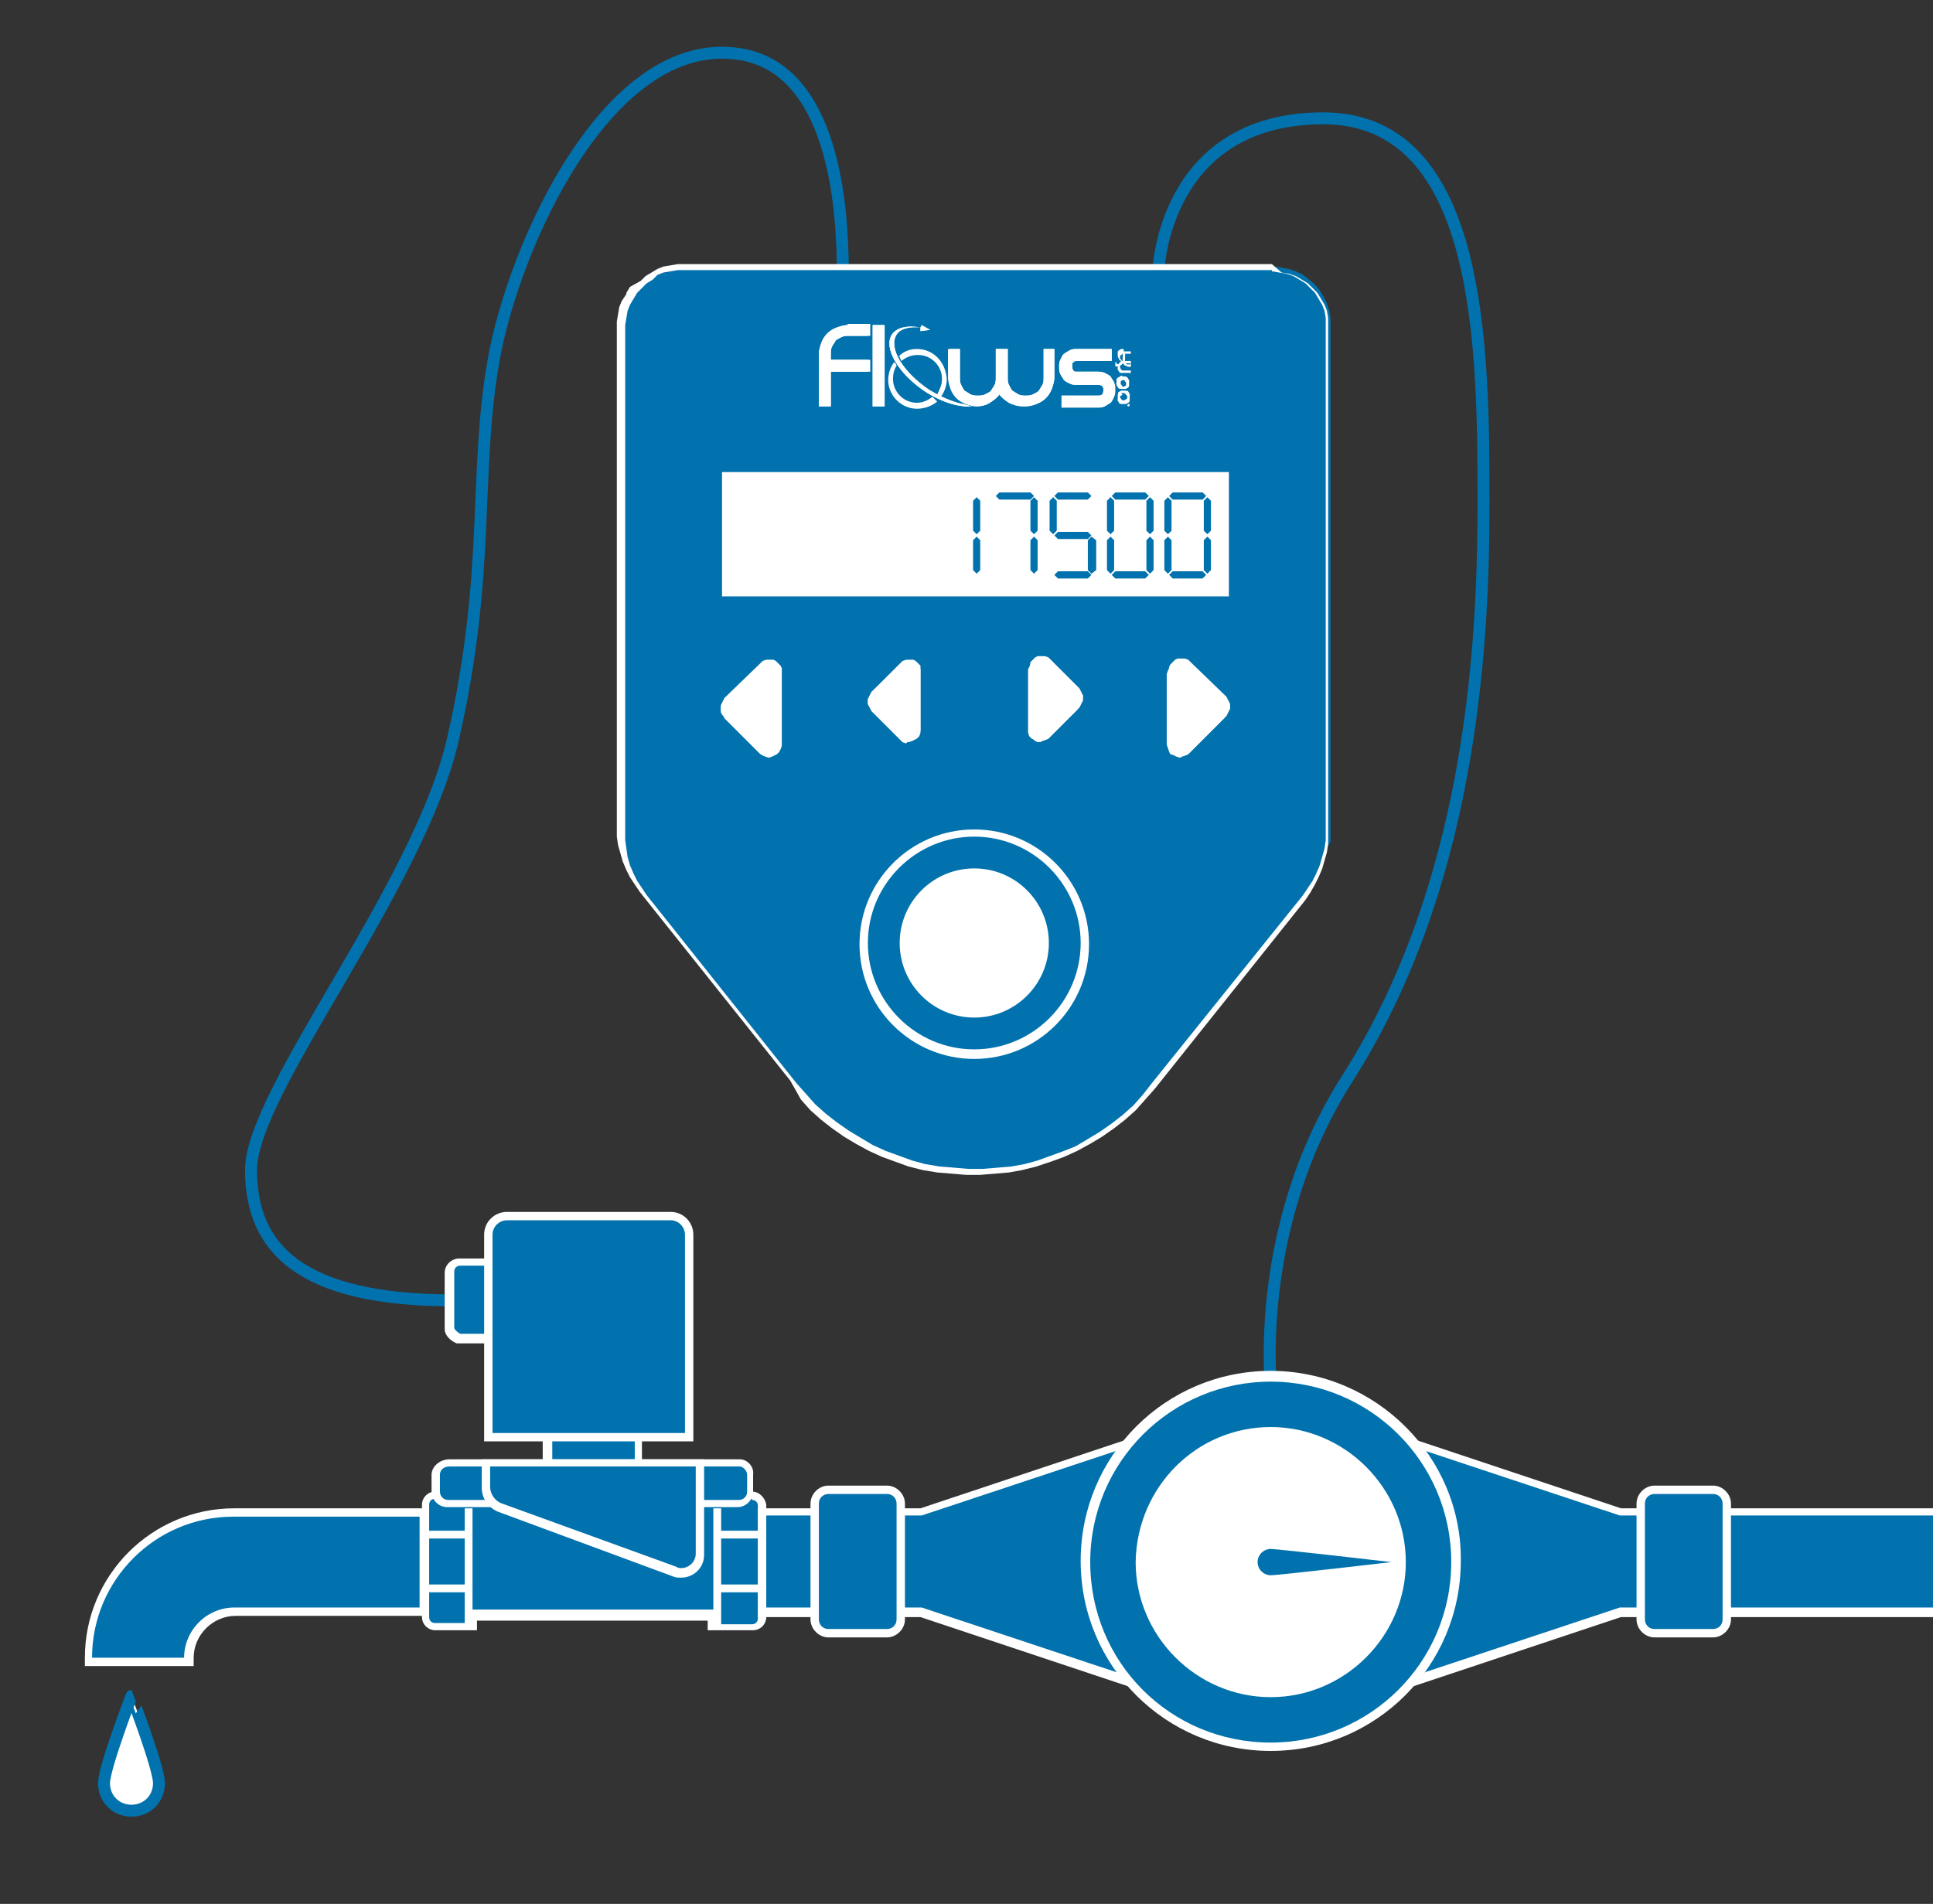 <?xml version="1.0" encoding="utf-8"?>
<!-- Generator: Adobe Illustrator 24.0.0, SVG Export Plug-In . SVG Version: 6.00 Build 0)  -->
<svg version="1.1" id="Layer_1" xmlns="http://www.w3.org/2000/svg" xmlns:xlink="http://www.w3.org/1999/xlink" x="0px" y="0px"
	 viewBox="0 0 161.7 159.3" style="enable-background:new 0 0 161.7 159.3;" xml:space="preserve">
<rect x="0" y="0" width="161.7" height="159.3" fill="#333333" stroke="none"/>
<style type="text/css">
	.st0{fill:none;}
	.st1{fill:#0172AD;}
	.st2{fill:#FFFFFF;}
	.st3{fill:none;stroke:#0172AD;stroke-miterlimit:10;}
	.st4{fill:none;stroke:#0172AD;stroke-linecap:round;stroke-miterlimit:10;}
	.st5{fill:#FFFFFF;stroke:#0172AD;stroke-miterlimit:10;}
	.st6{clip-path:url(#SVGID_2_);fill:#FFFFFF;}
	.st7{clip-path:url(#SVGID_4_);fill:#FFFFFF;}
	.st8{clip-path:url(#SVGID_6_);fill:#FFFFFF;}
	.st9{clip-path:url(#SVGID_8_);fill:#FFFFFF;}
	.st10{clip-path:url(#SVGID_10_);fill:#FFFFFF;}
	.st11{clip-path:url(#SVGID_12_);fill:#FFFFFF;}
	.st12{clip-path:url(#SVGID_14_);fill:#FFFFFF;}
	.st13{fill:#FFFFFF;stroke:#0172AD;stroke-width:0.121;stroke-miterlimit:10;}
	.st14{fill:#0172AD;stroke:#FFFFFF;stroke-width:0.653;stroke-miterlimit:10;}
	.st15{clip-path:url(#SVGID_16_);fill:#FFFFFF;}
</style>
<rect class="st0" width="161.7" height="159.3"/>
<g>
	<path class="st1" d="M7.4,138.9v-0.3c0-6.7,5.4-12.1,12.1-12.1h15.9v8.3H19.6c-2.1,0-3.8,1.7-3.8,3.8v0.3H7.4z"/>
	<path class="st2" d="M35.1,126.8v7.7H19.6c-2.3,0-4.2,1.9-4.2,4.2H7.7c0-6.5,5.3-11.8,11.8-11.8H35.1 M35.8,126.2h-0.7H19.6
		c-6.9,0-12.5,5.6-12.5,12.5v0.7h0.7h7.7h0.7v-0.7c0-1.9,1.6-3.5,3.5-3.5h15.6h0.7v-0.7v-7.7V126.2L35.8,126.2z"/>
</g>
<path class="st3" d="M70.5,22.7c0-5.2-0.7-17.1-8.8-18.2C50.9,3,43,20.5,41.3,30.1s-0.2,17.7-3.4,31.7C35.1,74.2,21,91.3,21,97.9
	s4.2,10.9,16.9,10.9"/>
<path class="st4" d="M96.9,22.7c0,0,0.4-12.8,13.8-12.8s13.4,19.6,13.4,32.4s-1.3,32-11.3,47.8c-8.3,12.9-6.4,26.9-6.4,26.9"/>
<path class="st5" d="M13.3,149.2c0,1.3-1,2.3-2.3,2.3s-2.3-1-2.3-2.3s2.3-7.3,2.3-7.3S13.3,147.9,13.3,149.2z"/>
<rect x="60.3" y="39.6" class="st2" width="42.4" height="10.3"/>
<g>
	<path class="st1" d="M81,98.1l-1.2-0.1l-1.2-0.1l-1.2-0.2l-1.2-0.3L75.1,97L74,96.6l-1.1-0.5l-1.1-0.6l-1-0.6l-1-0.7L69,93.5
		l-0.9-0.8l-0.8-0.9l-0.8-0.9L53.9,75.1l-0.4-0.6l-0.4-0.7l-0.3-0.7l-0.3-0.7l-0.2-0.7l-0.2-0.7L52,70.3l0-0.8V27.2l0.1-0.6l0.1-0.6
		l0.2-0.6l0.3-0.6l0.4-0.5l0.4-0.5l0.5-0.4l0.5-0.4l0.6-0.3l0.6-0.2l0.6-0.1l0.6-0.1l49.7,0l0.6,0.1l0.6,0.1l0.6,0.2l0.6,0.3
		l0.5,0.4l0.5,0.4l0.4,0.5l0.3,0.5l0.3,0.6l0.2,0.6l0.1,0.6l0,0.7v42.4l0,0.7L111,71l-0.2,0.7l-0.2,0.7l-0.3,0.7l-0.3,0.7l-0.4,0.7
		l-0.4,0.6L96.6,90.9l-0.8,0.9L95,92.7l-0.9,0.8l-0.9,0.7l-1,0.7l-1,0.6l-1.1,0.6l-1.1,0.5L88,97l-1.1,0.4l-1.2,0.3l-1.2,0.2
		l-1.2,0.1l-1.2,0.1H81z M98.3,62.8l0.2,0.1l0.2,0.1l0.1,0l0.2,0l0.2-0.1l0.1-0.1l2.9-2.9l0.1-0.1l0.1-0.1l0-0.1l0-0.2l0-0.1l0-0.1
		l-0.1-0.1l-0.1-0.2l-2.9-2.9l-0.1-0.1l-0.2-0.1l-0.1,0l-0.2,0l-0.2,0.1l-0.1,0.1L98.1,56l0,0.1l0,0.3l0,5.9l0,0.2L98.3,62.8z
		 M60.7,59.2l0,0.2l0,0.1l0,0.1l0.1,0.1l0.1,0.1l3,3l0.2,0.1l0.2,0.1l0.1,0l0.2,0l0.2-0.1l0.1-0.1l0.1-0.1l0.1-0.2l0-0.2l0-5.9
		l0-0.2L65,56l-0.1-0.1l-0.2-0.1l-0.1,0l-0.2,0l-0.2,0L64,55.7l-0.2,0.2l-3,2.9L60.7,59L60.7,59.2z M86.6,61.5l0.2,0.1l0.2,0.1
		l0.1,0l0.2,0l0.2-0.1l0.1-0.1l2.3-2.3l0.1-0.1l0.1-0.1l0-0.1l0-0.2l0-0.1l0-0.1l-0.1-0.1L90,58.1l-2.4-2.4l-0.1-0.1l-0.2-0.1
		l-0.1,0l-0.2,0l-0.2,0.1l-0.1,0.1l-0.1,0.1l-0.1,0.2l0,0.2l0,4.7l0,0.2l0.1,0.1L86.6,61.5z M75.5,55.8l-2.4,2.4l-0.1,0.1L73,58.4
		l0,0.1l0,0.2l0,0.1l0,0.1l0.1,0.1l0.1,0.1l2.4,2.4l0.2,0.1l0.2,0.1l0.1,0l0.2,0l0.2-0.1l0.1-0.1l0.1-0.1l0.1-0.2l0-0.2l0-4.7l0-0.2
		l-0.1-0.1l-0.2-0.2l-0.2-0.1l-0.1,0l-0.2,0l-0.2,0l-0.1,0.1L75.5,55.8z M102.4,49.6v-9.7H60.7v9.7H102.4z"/>
	<path class="st2" d="M106.4,22.7l0.6,0.1l0.6,0.1l0.6,0.2l0.5,0.3l0.5,0.3l0.4,0.4l0.4,0.4l0.3,0.5l0.3,0.5l0.2,0.5l0.1,0.6l0,0.6
		v42.4l0,0.7l-0.1,0.7l-0.2,0.7l-0.2,0.7l-0.3,0.7l-0.3,0.6l-0.4,0.6l-0.4,0.6L96.3,90.7l-0.7,0.9l-0.8,0.9l-0.9,0.8L93,94l-1,0.7
		l-1,0.6l-1,0.6L89,96.3l-1.1,0.4l-1.1,0.4l-1.1,0.3l-1.1,0.2l-1.2,0.1l-1.2,0.1H81l-1.2-0.1l-1.2-0.1l-1.2-0.2l-1.1-0.3l-1.1-0.4
		l-1.1-0.4l-1.1-0.5l-1-0.6l-1-0.6l-1-0.7l-0.9-0.7l-0.9-0.8l-0.8-0.9l-0.8-0.9L54.1,74.9l-0.4-0.6l-0.4-0.6L53,73.1l-0.3-0.7
		l-0.2-0.7L52.4,71l-0.1-0.7l0-0.7V27.2l0.1-0.6l0.1-0.6l0.2-0.5l0.3-0.5l0.3-0.5l0.4-0.4l0.4-0.4l0.5-0.3L55,23l0.5-0.2l0.6-0.1
		l0.6-0.1H106.4 M60.4,49.9h42.4v-1.7v-8.7H60.4v8.7V49.9 M87.1,62l0.3-0.1l0.3-0.1l0.2-0.2l2.4-2.4l0.1-0.2l0.1-0.2l0.1-0.2l0-0.2
		l0-0.2l-0.1-0.2l-0.1-0.2l-0.1-0.2l-2.4-2.4l-0.2-0.2l-0.3-0.1l-0.3,0l-0.3,0l-0.2,0.1l-0.2,0.2l-0.2,0.2L86.1,56l0,0.3V61l0,0.3
		l0.1,0.3l0.2,0.2l0.2,0.2l0.2,0.1L87.1,62 M76,62l0.3-0.1l0.2-0.1l0.2-0.2l0.2-0.2l0.1-0.3l0-0.3v-4.8l0-0.3L77,55.7l-0.2-0.2
		l-0.2-0.2l-0.2-0.1l-0.3,0l-0.3,0l-0.3,0.1l-0.2,0.2l-2.4,2.4l-0.1,0.2l-0.1,0.2l-0.1,0.2l0,0.2l0,0.2l0.1,0.2l0.1,0.2l0.1,0.2
		l2.4,2.4l0.2,0.2l0.3,0.1L76,62 M98.8,63.3l0.3-0.1l0.3-0.1l0.2-0.2l3-3l0.1-0.2l0.1-0.2l0.1-0.2l0-0.2l0-0.2l-0.1-0.2l-0.1-0.2
		l-0.1-0.2l-3-2.9l-0.2-0.2l-0.3-0.1l-0.3,0l-0.3,0l-0.2,0.1l-0.2,0.2l-0.2,0.2l-0.1,0.2l0,0.3v5.9l0,0.3l0.1,0.3l0.2,0.2l0.2,0.2
		l0.2,0.1L98.8,63.3 M64.4,63.3l0.3-0.1l0.2-0.1l0.2-0.2l0.2-0.2l0.1-0.3l0-0.3v-5.9l0-0.3l-0.1-0.2l-0.2-0.2l-0.2-0.2l-0.2-0.1
		l-0.3,0l-0.3,0l-0.3,0.1l-0.2,0.2l-3,2.9l-0.1,0.2l-0.1,0.2l-0.1,0.2l0,0.2l0,0.2l0.1,0.2l0.1,0.2l0.1,0.2l3,3l0.2,0.2l0.3,0.1
		L64.4,63.3 M106.4,22.1L106.4,22.1H56.7h0l0,0l-0.6,0.1l0,0l0,0l-0.6,0.1l0,0l0,0l-0.5,0.2l0,0l0,0l-0.5,0.3l0,0l0,0l-0.5,0.3l0,0
		l0,0l-0.4,0.4l0,0l0,0L52.7,24l0,0l0,0l-0.3,0.5l0,0l0,0.1L52,25.2l0,0l0,0l-0.2,0.5l0,0l0,0l-0.1,0.6l0,0l0,0l-0.1,0.6l0,0v0v42.4
		l0,0.7l0,0l0,0l0.1,0.7l0,0l0,0l0.2,0.7l0.2,0.7l0,0l0,0l0.3,0.7l0,0l0,0l0.3,0.6l0.4,0.6l0,0l0,0l0.4,0.6l12.6,15.8L67,92l0.8,0.9
		l0.9,0.8l0,0l0,0l0.9,0.7l1,0.7l1,0.6l1.1,0.6l1.1,0.5l1.1,0.4l1.1,0.4l1.2,0.3l1.2,0.2l0,0l0,0l1.2,0.1l1.2,0.1l1.2,0l1.2-0.1
		l1.2-0.1l0,0l0,0l1.1-0.2l1.2-0.3l1.2-0.4l1.1-0.4l0,0l0,0l1.1-0.5l1.1-0.6l1-0.6l1-0.7l0.9-0.7l0.9-0.8l0,0l0,0l0.8-0.9l0.8-0.9
		l12.6-15.8l0.4-0.6l0.4-0.7l0,0l0,0l0.3-0.6l0.3-0.7l0,0l0,0l0.2-0.7l0.2-0.7l0,0l0,0l0.1-0.7l0-0.8l0-42.4l0-0.6l0-0.1l0-0.1
		l-0.1-0.6l0,0l0,0l-0.2-0.5l0,0l0,0l-0.3-0.5l0,0l0,0l-0.3-0.5l0,0l0,0l-0.4-0.4l0,0l0,0l-0.4-0.4l0,0l0,0l-0.5-0.3l0,0l0,0
		l-0.5-0.3l0,0l0,0l-0.6-0.2l0,0l0,0l-0.6-0.1l0,0l0,0L106.4,22.1L106.4,22.1L106.4,22.1z M61,40.2h41.1v8v1H61v-1V40.2L61,40.2z
		 M87,55.9l0.1,0l0.1,0l0.1,0l0.1,0.1l2.3,2.3l0.1,0.1l0,0.1l0,0.1l0,0.1l0,0.1l0,0.1l0,0.1l-0.1,0.1l-2.3,2.3l-0.1,0.1l-0.1,0
		l-0.1,0l-0.1,0l-0.1,0l-0.1-0.1l-0.1-0.1l0-0.1l0-0.1v-4.7l0-0.1l0-0.1l0.1-0.1L87,55.9L87,55.9L87,55.9z M75.9,55.9l0.1,0l0.1,0
		l0,0l0.1,0.1l0.1,0.1l0,0.1l0,0.1V61l0,0.1l0,0.1l-0.1,0.1l-0.1,0.1l-0.1,0l-0.1,0l-0.1,0l-0.1,0l-0.1-0.1l-2.3-2.3l-0.1-0.1l0-0.1
		l0-0.1l0-0.1l0-0.1l0-0.1l0-0.1l0.1-0.1l2.4-2.4L75.9,55.9L75.9,55.9L75.9,55.9z M98.7,56l0.1,0l0.1,0l0.1,0l0.1,0.1L102,59
		l0.1,0.1l0,0l0,0.1l0,0.1l0,0.1l0,0.1l0,0.1l-0.1,0.1l-2.9,2.9L99,62.6l-0.1,0l-0.1,0l-0.1,0l-0.1,0l-0.1-0.1l-0.1-0.1l0-0.1l0-0.1
		v-5.9l0-0.1l0,0l0.1-0.1L98.7,56L98.7,56L98.7,56z M64.3,56l0.1,0l0.1,0l0,0l0.1,0.1l0.1,0.1l0,0l0,0.1v5.9l0,0.1l0,0.1l-0.1,0.1
		l-0.1,0.1l-0.1,0l-0.1,0l-0.1,0l-0.1,0l-0.1-0.1l-2.9-2.9l-0.1-0.1l0-0.1l0-0.1l0-0.1l0-0.1l0-0.1l0-0.1l0.1-0.1l2.9-2.9L64.3,56
		L64.3,56L64.3,56z"/>
</g>
<g>
	<defs>
		<path id="SVGID_1_" d="M94.1,32.9L94.1,32.9c0.1,0.1,0.1,0.2,0.2,0.2c0,0,0,0.1,0,0.1c0,0.1,0,0.2-0.1,0.3c0,0-0.1,0.1-0.1,0.1
			c0,0-0.1,0-0.1,0s-0.1,0-0.1,0c0,0-0.1,0-0.1-0.1c0,0-0.1-0.1-0.1-0.1c0,0,0-0.1,0-0.1c0,0,0-0.1,0-0.1c0,0,0-0.1,0.1-0.1l0.1-0.1
			l-0.2-0.2l-0.1,0.1c-0.1,0.1-0.1,0.1-0.1,0.2c0,0.1,0,0.1,0,0.2c0,0.1,0,0.2,0,0.2c0,0.1,0.1,0.1,0.1,0.2c0.1,0.1,0.1,0.1,0.2,0.1
			c0.1,0,0.1,0,0.2,0c0.1,0,0.2,0,0.2,0c0.1,0,0.1-0.1,0.2-0.1c0.1-0.1,0.1-0.1,0.1-0.2c0-0.1,0-0.1,0-0.2c0-0.1,0-0.2,0-0.2
			c0-0.1-0.1-0.1-0.1-0.2l-0.1-0.1L94.1,32.9z"/>
	</defs>
	<use xlink:href="#SVGID_1_"  style="overflow:visible;fill:#FFFFFF;"/>
	<clipPath id="SVGID_2_">
		<use xlink:href="#SVGID_1_"  style="overflow:visible;"/>
	</clipPath>
	
		<rect x="93.4" y="32.7" transform="matrix(2.815782e-02 -1 1 2.815782e-02 58.056 126.248)" class="st6" width="1.1" height="1.2"/>
</g>
<g>
	<defs>
		<path id="SVGID_3_" d="M93.8,32.4c0,0-0.1,0-0.1-0.1c0,0-0.1-0.1-0.1-0.1c0,0,0-0.1,0-0.1c0,0,0-0.1,0-0.1c0,0,0-0.1,0.1-0.1
			c0,0,0.1-0.1,0.1-0.1c0,0,0.1,0,0.1,0s0.1,0,0.1,0c0,0,0.1,0,0.1,0.1c0,0,0.1,0.1,0.1,0.1c0,0,0,0.1,0,0.1c0,0,0,0.1,0,0.1
			c0,0,0,0.1-0.1,0.1c0,0-0.1,0.1-0.1,0.1c0,0-0.1,0-0.1,0S93.9,32.4,93.8,32.4 M93.7,31.5c-0.1,0-0.1,0.1-0.2,0.1
			c-0.1,0.1-0.1,0.1-0.1,0.2c0,0.1,0,0.2,0,0.2c0,0.1,0,0.2,0,0.2c0,0.1,0.1,0.1,0.1,0.2c0.1,0.1,0.1,0.1,0.2,0.1c0.1,0,0.2,0,0.2,0
			c0.1,0,0.2,0,0.2,0c0.1,0,0.1-0.1,0.2-0.1c0.1-0.1,0.1-0.1,0.1-0.2c0-0.1,0-0.2,0-0.2c0-0.1,0-0.2,0-0.2c0-0.1-0.1-0.1-0.1-0.2
			c-0.1-0.1-0.1-0.1-0.2-0.1c-0.1,0-0.2,0-0.2,0C93.9,31.4,93.8,31.4,93.7,31.5"/>
	</defs>
	<use xlink:href="#SVGID_3_"  style="overflow:visible;fill:#FFFFFF;"/>
	<clipPath id="SVGID_4_">
		<use xlink:href="#SVGID_3_"  style="overflow:visible;"/>
	</clipPath>
	
		<rect x="93.3" y="31.4" transform="matrix(2.815803e-02 -1 1 2.815803e-02 59.308 125.041)" class="st7" width="1.2" height="1.2"/>
</g>
<g>
	<defs>
		<path id="SVGID_5_" d="M94,29.2c-0.1,0-0.2,0-0.2,0c-0.1,0-0.1,0.1-0.2,0.1c-0.1,0.1-0.1,0.1-0.1,0.2c0,0.1,0,0.2,0,0.2
			c0,0.1,0,0.2,0.1,0.3c0,0.1,0.1,0.2,0.2,0.2c-0.1,0.1-0.1,0.1-0.2,0.2c0,0.1-0.1,0.2-0.1,0.3c0,0.1,0,0.2,0,0.2
			c0,0.1,0.1,0.1,0.1,0.2c0.1,0.1,0.1,0.1,0.2,0.1c0.1,0,0.2,0,0.2,0h0.6v-0.2H94c0,0-0.1,0-0.1,0c0,0-0.1,0-0.1-0.1
			c0,0-0.1-0.1-0.1-0.1c0,0,0-0.1,0-0.1c0,0,0-0.1,0-0.1c0,0,0-0.1,0.1-0.1c0,0,0.1-0.1,0.1-0.1c0,0,0.1,0,0.1,0h0.6v-0.2H94
			c0,0-0.1,0-0.1,0c0,0-0.1,0-0.1-0.1c0,0-0.1-0.1-0.1-0.1c0,0,0-0.1,0-0.1c0,0,0-0.1,0-0.1c0,0,0-0.1,0.1-0.1c0,0,0.1-0.1,0.1-0.1
			c0,0,0.1,0,0.1,0h0.6v-0.2H94z"/>
	</defs>
	<use xlink:href="#SVGID_5_"  style="overflow:visible;fill:#FFFFFF;"/>
	<clipPath id="SVGID_6_">
		<use xlink:href="#SVGID_5_"  style="overflow:visible;"/>
	</clipPath>
	
		<rect x="92.9" y="29.6" transform="matrix(2.815772e-02 -1 1 2.815772e-02 61.062 123.326)" class="st8" width="2.2" height="1.3"/>
</g>
<g>
	<path class="st2" d="M94.4,33.8c0.1,0,0.1,0.1,0.1,0.1S94.5,34,94.4,34c-0.1,0-0.1-0.1-0.1-0.1S94.4,33.8,94.4,33.8"/>
</g>
<g>
	<defs>
		<path id="SVGID_7_" d="M70.9,27.2c-0.3,0-0.6,0.1-0.9,0.2c-0.3,0.1-0.6,0.3-0.8,0.5c-0.2,0.2-0.4,0.5-0.5,0.8
			c-0.1,0.3-0.2,0.6-0.2,0.9V34h1v-2.9h3.3v-1h-3.3v-0.5c0-0.2,0-0.4,0.1-0.6c0.1-0.2,0.2-0.3,0.3-0.5c0.1-0.1,0.3-0.2,0.5-0.3
			c0.2-0.1,0.4-0.1,0.6-0.1h1.8v-1H70.9z"/>
	</defs>
	<use xlink:href="#SVGID_7_"  style="overflow:visible;fill:#FFFFFF;"/>
	<clipPath id="SVGID_8_">
		<use xlink:href="#SVGID_7_"  style="overflow:visible;"/>
	</clipPath>
	<rect x="68.4" y="27.2" class="st9" width="4.2" height="6.8"/>
</g>
<g>
	<defs>
		<rect id="SVGID_9_" x="73" y="27.2" width="1" height="6.8"/>
	</defs>
	<use xlink:href="#SVGID_9_"  style="overflow:visible;fill:#FFFFFF;"/>
	<clipPath id="SVGID_10_">
		<use xlink:href="#SVGID_9_"  style="overflow:visible;"/>
	</clipPath>
	<rect x="73" y="27.2" class="st10" width="1" height="6.8"/>
</g>
<g>
	<defs>
		<path id="SVGID_11_" d="M87.3,29.2v2.4c0,0.2,0,0.4-0.1,0.6c-0.1,0.2-0.2,0.3-0.3,0.5c-0.1,0.1-0.3,0.2-0.5,0.3
			c-0.2,0.1-0.4,0.1-0.6,0.1c-0.2,0-0.4,0-0.6-0.1c-0.2-0.1-0.3-0.2-0.5-0.3c-0.1-0.1-0.2-0.3-0.3-0.5c-0.1-0.2-0.1-0.4-0.1-0.6
			v-2.4h-1v2.4c0,0.2,0,0.4-0.1,0.6c-0.1,0.2-0.2,0.3-0.3,0.5c-0.1,0.1-0.3,0.2-0.5,0.3c-0.2,0.1-0.4,0.1-0.6,0.1
			c-0.2,0-0.4,0-0.6-0.1c-0.2-0.1-0.3-0.2-0.5-0.3c-0.1-0.1-0.2-0.3-0.3-0.5c-0.1-0.2-0.1-0.4-0.1-0.6v-2.4h-1v2.4
			c0,0.3,0.1,0.6,0.2,0.9c0.1,0.3,0.3,0.6,0.5,0.8c0.2,0.2,0.5,0.4,0.8,0.5c0.3,0.1,0.6,0.2,0.9,0.2c0.4,0,0.8-0.1,1.1-0.3
			c0.3-0.2,0.6-0.4,0.8-0.7c0.2,0.3,0.5,0.5,0.8,0.7C85,34,85.4,34,85.8,34c0.3,0,0.7-0.1,0.9-0.2c0.3-0.1,0.6-0.3,0.8-0.5
			c0.2-0.2,0.4-0.5,0.5-0.8c0.1-0.3,0.2-0.6,0.2-0.9v-2.4H87.3z"/>
	</defs>
	<use xlink:href="#SVGID_11_"  style="overflow:visible;fill:#FFFFFF;"/>
	<clipPath id="SVGID_12_">
		<use xlink:href="#SVGID_11_"  style="overflow:visible;"/>
	</clipPath>
	<rect x="79.5" y="29.2" class="st11" width="8.8" height="4.9"/>
</g>
<g>
	<defs>
		<path id="SVGID_13_" d="M90.1,29.2c-0.2,0-0.4,0-0.6,0.1c-0.2,0.1-0.3,0.2-0.5,0.3c-0.1,0.1-0.2,0.3-0.3,0.5
			c-0.1,0.2-0.1,0.4-0.1,0.6c0,0.2,0,0.4,0.1,0.6c0.1,0.2,0.2,0.3,0.3,0.5c0.1,0.1,0.3,0.2,0.5,0.3c0.2,0.1,0.4,0.1,0.6,0.1h1.7
			c0.1,0,0.3,0,0.4,0.1c0.1,0.1,0.1,0.2,0.1,0.3c0,0.1,0,0.3-0.1,0.4c-0.1,0.1-0.2,0.1-0.4,0.1h-3v1h3c0.2,0,0.4,0,0.6-0.1
			c0.2-0.1,0.3-0.2,0.5-0.3c0.1-0.1,0.2-0.3,0.3-0.5c0.1-0.2,0.1-0.4,0.1-0.6c0-0.2,0-0.4-0.1-0.6c-0.1-0.2-0.2-0.3-0.3-0.5
			c-0.1-0.1-0.3-0.2-0.5-0.3c-0.2-0.1-0.4-0.1-0.6-0.1h-1.7c-0.1,0-0.3,0-0.3-0.1c-0.1-0.1-0.1-0.2-0.1-0.4c0-0.1,0-0.3,0.1-0.3
			c0.1-0.1,0.2-0.1,0.3-0.1H93v-1H90.1z"/>
	</defs>
	<use xlink:href="#SVGID_13_"  style="overflow:visible;fill:#FFFFFF;"/>
	<clipPath id="SVGID_14_">
		<use xlink:href="#SVGID_13_"  style="overflow:visible;"/>
	</clipPath>
	<rect x="88.6" y="29.2" class="st12" width="4.6" height="4.9"/>
</g>
<path class="st2" d="M76.7,29.2c-0.6,0-1.1,0.2-1.5,0.6c0.1,0.1,0.1,0.2,0.2,0.4c0.4-0.3,0.8-0.5,1.4-0.5c1.1,0,2,0.9,2,2
	c0,0.5-0.2,0.9-0.4,1.3c0.1,0.1,0.2,0.1,0.3,0.2c0.3-0.4,0.5-0.9,0.5-1.5C79.1,30.3,78.1,29.2,76.7,29.2z"/>
<g>
	<path class="st1" d="M81.5,88.2c-5.1,0-9.3-4.2-9.3-9.3c0-5.1,4.2-9.3,9.3-9.3c5.1,0,9.3,4.2,9.3,9.3
		C90.8,84.1,86.6,88.2,81.5,88.2z"/>
	<path class="st2" d="M81.5,70c4.9,0,8.9,4,8.9,8.9c0,4.9-4,8.9-8.9,8.9c-4.9,0-8.9-4-8.9-8.9C72.6,74,76.6,70,81.5,70 M81.5,69.4
		c-5.3,0-9.6,4.3-9.6,9.6s4.3,9.6,9.6,9.6c5.3,0,9.6-4.3,9.6-9.6S86.8,69.4,81.5,69.4L81.5,69.4z"/>
</g>
<circle class="st13" cx="81.5" cy="78.9" r="6.3"/>
<polygon class="st2" points="63.6,63.1 60.6,60.1 60.5,59.9 60.4,59.8 60.3,59.6 60.3,59.4 60.3,59.2 60.4,58.9 60.5,58.8 
	60.6,58.6 63.6,55.7 63.8,55.5 64,55.4 64.3,55.4 64.6,55.4 64.8,55.5 65,55.7 65.2,55.9 65.3,56.1 65.3,56.4 65.3,62.3 65.3,62.6 
	65.2,62.9 65,63.1 64.8,63.2 64.6,63.3 64.3,63.4 64,63.3 63.8,63.2 "/>
<polygon class="st2" points="72.9,57.9 75.3,55.6 75.5,55.4 75.7,55.3 76,55.3 76.3,55.3 76.5,55.4 76.7,55.6 76.9,55.8 77,56 
	77,56.3 77,61 77,61.3 76.9,61.6 76.7,61.8 76.5,61.9 76.3,62 76,62.1 75.7,62 75.5,61.9 75.3,61.8 72.9,59.4 72.8,59.2 72.7,59.1 
	72.6,58.9 72.6,58.7 72.6,58.5 72.7,58.3 72.8,58.1 "/>
<polygon class="st2" points="99.4,63.1 102.4,60.1 102.5,59.9 102.6,59.8 102.7,59.6 102.7,59.4 102.7,59.2 102.6,58.9 102.5,58.8 
	102.4,58.6 99.4,55.7 99.2,55.5 98.9,55.4 98.7,55.4 98.4,55.4 98.2,55.5 97.9,55.7 97.8,55.9 97.7,56.1 97.6,56.4 97.6,62.3 
	97.7,62.6 97.8,62.9 97.9,63.1 98.2,63.2 98.4,63.3 98.7,63.4 98.9,63.3 99.2,63.2 "/>
<polygon class="st2" points="90.1,57.9 87.7,55.6 87.5,55.4 87.2,55.3 87,55.3 86.7,55.3 86.5,55.4 86.3,55.6 86.1,55.8 86,56 
	86,56.3 86,61 86,61.3 86.1,61.6 86.3,61.8 86.5,61.9 86.7,62 87,62.1 87.2,62 87.5,61.9 87.7,61.8 90.1,59.4 90.2,59.2 90.3,59.1 
	90.4,58.9 90.4,58.7 90.4,58.5 90.3,58.3 90.2,58.1 "/>
<g>
	<g>
		<polygon class="st1" points="81.7,41.6 81.4,41.9 81.4,44.4 81.7,44.7 82,44.4 82,41.9 		"/>
		<polygon class="st1" points="81.7,44.9 81.4,45.2 81.4,47.7 81.7,48 82,47.7 82,45.2 		"/>
	</g>
	<g>
		<polygon class="st1" points="86.5,41.6 86.2,41.9 86.2,44.4 86.5,44.7 86.8,44.4 86.8,41.9 		"/>
		<polygon class="st1" points="86.5,41.5 86.2,41.2 83.6,41.2 83.3,41.5 83.6,41.8 86.2,41.8 		"/>
		<polygon class="st1" points="86.5,44.9 86.2,45.2 86.2,47.7 86.5,48 86.8,47.7 86.8,45.2 		"/>
	</g>
	<g>
		<polygon class="st1" points="88.1,41.6 87.8,41.9 87.8,44.4 88.1,44.7 88.4,44.4 88.4,41.9 		"/>
		<polygon class="st1" points="91.3,41.5 91,41.2 88.5,41.2 88.2,41.5 88.5,41.8 91,41.8 		"/>
		<polygon class="st1" points="91.3,44.8 91,44.5 88.5,44.5 88.2,44.8 88.5,45.1 91,45.1 		"/>
		<polygon class="st1" points="91.3,44.9 91,45.2 91,47.7 91.3,48 91.7,47.7 91.7,45.2 		"/>
		<polygon class="st1" points="91.3,48.1 91,47.8 88.5,47.8 88.2,48.1 88.5,48.4 91,48.4 		"/>
	</g>
	<g>
		<polygon class="st1" points="92.9,41.6 92.6,41.9 92.6,44.4 92.9,44.7 93.2,44.4 93.2,41.9 		"/>
		<polygon class="st1" points="96.2,41.6 95.9,41.9 95.9,44.4 96.2,44.7 96.5,44.4 96.5,41.9 		"/>
		<polygon class="st1" points="96.1,41.5 95.8,41.2 93.3,41.2 93,41.5 93.3,41.8 95.8,41.8 		"/>
		<polygon class="st1" points="92.9,44.9 92.6,45.2 92.6,47.7 92.9,48 93.2,47.7 93.2,45.2 		"/>
		<polygon class="st1" points="96.2,44.9 95.9,45.2 95.9,47.7 96.2,48 96.5,47.7 96.5,45.2 		"/>
		<polygon class="st1" points="96.1,48.1 95.8,47.8 93.3,47.8 93,48.1 93.3,48.4 95.8,48.4 		"/>
	</g>
	<g>
		<polygon class="st1" points="97.7,41.6 97.4,41.9 97.4,44.4 97.7,44.7 98,44.4 98,41.9 		"/>
		<polygon class="st1" points="101,41.6 100.7,41.9 100.7,44.4 101,44.7 101.3,44.4 101.3,41.9 		"/>
		<polygon class="st1" points="100.9,41.5 100.6,41.2 98.1,41.2 97.8,41.5 98.1,41.8 100.6,41.8 		"/>
		<polygon class="st1" points="97.7,44.9 97.4,45.2 97.4,47.7 97.7,48 98,47.7 98,45.2 		"/>
		<polygon class="st1" points="101,44.9 100.7,45.2 100.7,47.7 101,48 101.3,47.7 101.3,45.2 		"/>
		<polygon class="st1" points="100.9,48.1 100.6,47.8 98.1,47.8 97.8,48.1 98.1,48.4 100.6,48.4 		"/>
	</g>
</g>
<g>
	<g>
		<g>
			<path class="st1" d="M59.5,136.1v-0.8h-20v0.8h-3.2c-0.5,0-0.8-0.4-0.8-0.8v-9.4c0-0.5,0.4-0.8,0.8-0.8h26.5
				c0.5,0,0.8,0.4,0.8,0.8v9.4c0,0.5-0.4,0.8-0.8,0.8H59.5z"/>
			<path class="st2" d="M62.9,125.5c0.3,0,0.5,0.2,0.5,0.5v9.4c0,0.3-0.2,0.5-0.5,0.5h-3.1V135H39.2v0.8h-2.8
				c-0.3,0-0.5-0.2-0.5-0.5v-9.4c0-0.3,0.2-0.5,0.5-0.5H62.9 M62.9,124.8H36.4c-0.6,0-1.1,0.5-1.1,1.1v9.4c0,0.6,0.5,1.1,1.1,1.1
				h2.8h0.7v-0.7v-0.1h19.3v0.1v0.7h0.7h3.1c0.6,0,1.1-0.5,1.1-1.1v-9.4C64,125.3,63.5,124.8,62.9,124.8L62.9,124.8z"/>
		</g>
		<g>
			<path class="st1" d="M38.4,111.9L38.4,111.9c-0.5-0.3-0.8-0.6-0.8-0.8v-4.7c0-0.5,0.4-0.8,0.8-0.8h3.2v6.3H38.4z"/>
			<path class="st2" d="M41.4,105.9v5.7h-2.9c-0.5-0.3-0.5-0.5-0.5-0.5c0-0.8,0-1.6,0-2.4c0-0.8,0-1.5,0-2.3c0-0.3,0.2-0.5,0.5-0.5
				H41.4 M42,105.3h-0.7h-2.9c-0.6,0-1.2,0.5-1.2,1.2v2.3v2.4c0,0.6,0.6,1,0.8,1.1l0.2,0.1h0.2h2.9H42v-0.7v-5.7V105.3L42,105.3z"/>
		</g>
		<g>
			<rect x="45.8" y="119.6" class="st1" width="7.6" height="4.8"/>
			<path class="st2" d="M53.1,119.9v4.1h-6.9v-4.1H53.1 M53.7,119.2h-0.7h-6.9h-0.7v0.7v4.1v0.7h0.7h6.9h0.7V124v-4.1V119.2
				L53.7,119.2z"/>
		</g>
		<line class="st14" x1="59.8" y1="135" x2="39.2" y2="135"/>
		<g>
			<path class="st1" d="M37.5,125.8c-0.6,0-1-0.4-1-1v-1.4c0-0.6,0.5-1,1.1-1h24.3c0.5,0,0.9,0.5,0.9,1v1.4c0,0.6-0.4,1-1,1H37.5z"
				/>
			<path class="st2" d="M61.9,122.7c0.2,0,0.6,0.3,0.6,0.7v1.4c0,0.4-0.3,0.7-0.7,0.7H37.5c-0.4,0-0.7-0.3-0.7-0.7v-1.4
				c0-0.4,0.3-0.7,0.8-0.7H61.9 M61.9,122.1H37.6c-0.8,0-1.5,0.6-1.5,1.3v1.4c0,0.7,0.6,1.3,1.3,1.3h24.3c0.7,0,1.3-0.6,1.3-1.3
				v-1.4C63.1,122.7,62.5,122.1,61.9,122.1L61.9,122.1z"/>
		</g>
		<g>
			<path class="st1" d="M57,131.6c-0.2,0-0.4,0-0.5-0.1l-14.6-5.4c-0.7-0.3-1.2-0.9-1.2-1.7v-2h17.9v7.6
				C58.5,130.9,57.8,131.6,57,131.6z"/>
			<path class="st2" d="M58.2,122.7v7.3c0,0.7-0.6,1.2-1.2,1.2c-0.1,0-0.3,0-0.4-0.1L42,125.8c-0.6-0.2-1-0.8-1-1.4v-1.7H58.2
				 M58.9,122.1h-0.7H41h-0.7v0.7v1.7c0,0.9,0.6,1.7,1.4,2l14.6,5.4c0.2,0.1,0.4,0.1,0.7,0.1c1,0,1.9-0.8,1.9-1.9v-7.3V122.1
				L58.9,122.1z"/>
		</g>
		<g>
			<path class="st1" d="M40.8,120.2v-16.9c0-0.9,0.7-1.6,1.6-1.6h13.7c0.9,0,1.6,0.7,1.6,1.6v16.9H40.8z"/>
			<path class="st2" d="M56.1,102.1c0.7,0,1.2,0.6,1.2,1.2v16.6H41.2v-16.6c0-0.7,0.6-1.2,1.2-1.2H56.1 M56.1,101.4H42.4
				c-1,0-1.9,0.8-1.9,1.9v16.6v0.7h0.7h16.2H58v-0.7v-16.6C58,102.3,57.2,101.4,56.1,101.4L56.1,101.4z"/>
		</g>
		<line class="st14" x1="60" y1="126.2" x2="60" y2="136.3"/>
		<line class="st14" x1="39.2" y1="126.2" x2="39.2" y2="136.3"/>
		<g>
			<line class="st14" x1="39.2" y1="128.4" x2="35.9" y2="128.4"/>
			<line class="st14" x1="39.2" y1="132.9" x2="35.9" y2="132.9"/>
		</g>
		<g>
			<line class="st14" x1="63.4" y1="128.4" x2="60" y2="128.4"/>
			<line class="st14" x1="63.4" y1="132.9" x2="60" y2="132.9"/>
		</g>
	</g>
	<g>
		<g>
			<polygon class="st1" points="77.1,134.8 63.8,134.8 63.8,126.5 77.1,126.5 106.3,116.7 135.6,126.5 162,126.5 162,134.8 
				135.6,134.8 106.3,144.6 			"/>
			<path class="st2" d="M106.3,117.1l29.2,9.7h26.2v7.7h-26.2l-29.2,9.7l-29.2-9.7h-13v-7.7h13L106.3,117.1 M106.3,116.4l-0.2,0.1
				L77,126.2H64.1h-0.7v0.7v7.7v0.7h0.7H77l29.1,9.7l0.2,0.1l0.2-0.1l29.1-9.7h26.1h0.7v-0.7v-7.7v-0.7h-0.7h-26.1l-29.1-9.7
				L106.3,116.4L106.3,116.4z"/>
		</g>
		<g>
			<g>
				<circle class="st2" cx="106.3" cy="130.6" r="15.5"/>
				<path class="st2" d="M106.3,115.6c8.3,0,15.1,6.7,15.1,15.1s-6.7,15.1-15.1,15.1c-8.3,0-15.1-6.7-15.1-15.1
					S98,115.6,106.3,115.6 M106.3,114.7c-8.8,0-15.9,7.1-15.9,15.9c0,8.8,7.1,15.9,15.9,15.9c8.8,0,15.9-7.1,15.9-15.9
					C122.3,121.9,115.1,114.7,106.3,114.7L106.3,114.7z"/>
			</g>
			<g>
				<circle class="st2" cx="106.3" cy="130.6" r="13.2"/>
				<path class="st1" d="M106.3,119.4c6.2,0,11.3,5.1,11.3,11.3c0,6.2-5.1,11.3-11.3,11.3c-6.2,0-11.3-5.1-11.3-11.3
					C95.1,124.4,100.1,119.4,106.3,119.4 M106.3,115.6c-8.3,0-15.1,6.7-15.1,15.1s6.7,15.1,15.1,15.1c8.3,0,15.1-6.7,15.1-15.1
					S114.6,115.6,106.3,115.6L106.3,115.6z"/>
			</g>
			<g>
				<path class="st1" d="M106.3,131.8c-0.6,0-1.1-0.5-1.1-1.1s0.5-1.1,1.1-1.1s10.1,1.1,10.1,1.1S107,131.8,106.3,131.8z"/>
			</g>
		</g>
		<g>
			<g>
				<path class="st1" d="M138.4,136.6c-0.6,0-1.1-0.5-1.1-1.1v-9.7c0-0.6,0.5-1.1,1.1-1.1h4.9c0.6,0,1.1,0.5,1.1,1.1v9.7
					c0,0.6-0.5,1.1-1.1,1.1H138.4z"/>
				<path class="st2" d="M143.3,125c0.5,0,0.8,0.4,0.8,0.8v9.7c0,0.5-0.4,0.8-0.8,0.8h-4.9c-0.5,0-0.8-0.4-0.8-0.8v-9.7
					c0-0.5,0.4-0.8,0.8-0.8H143.3 M143.3,124.3h-4.9c-0.8,0-1.5,0.7-1.5,1.5v9.7c0,0.8,0.7,1.5,1.5,1.5h4.9c0.8,0,1.5-0.7,1.5-1.5
					v-9.7C144.8,125,144.1,124.3,143.3,124.3L143.3,124.3z"/>
			</g>
			<g>
				<path class="st1" d="M69.4,136.6c-0.6,0-1.1-0.5-1.1-1.1v-9.7c0-0.6,0.5-1.1,1.1-1.1h4.9c0.6,0,1.1,0.5,1.1,1.1v9.7
					c0,0.6-0.5,1.1-1.1,1.1H69.4z"/>
				<path class="st2" d="M74.2,125c0.5,0,0.8,0.4,0.8,0.8v9.7c0,0.5-0.4,0.8-0.8,0.8h-4.9c-0.5,0-0.8-0.4-0.8-0.8v-9.7
					c0-0.5,0.4-0.8,0.8-0.8H74.2 M74.2,124.3h-4.9c-0.8,0-1.5,0.7-1.5,1.5v9.7c0,0.8,0.7,1.5,1.5,1.5h4.9c0.8,0,1.5-0.7,1.5-1.5
					v-9.7C75.7,125,75,124.3,74.2,124.3L74.2,124.3z"/>
			</g>
		</g>
	</g>
</g>
<g>
	<path class="st2" d="M78,33.2c-0.4,0.3-0.8,0.5-1.3,0.5c-1.1,0-2-0.9-2-2c0-0.4,0.1-0.8,0.3-1.1c0,0,0-0.1-0.1-0.2
		c0,0-0.1-0.1-0.1-0.1c-0.3,0.4-0.5,0.9-0.5,1.5c0,1.3,1.1,2.4,2.4,2.4c0.6,0,1.2-0.2,1.7-0.6C78,33.2,78,33.2,78,33.2z"/>
</g>
<g>
	<defs>
		<path id="SVGID_15_" d="M77.1,27.2L77,27.4c-1.1-0.2-2,0-2.4,0.6c-0.7,1.1,0.5,3.2,2.7,4.7c1.5,1,3,1.4,4.1,1.3
			c-0.1,0-0.3,0-0.4-0.1c-0.2,0-0.3-0.1-0.5-0.1c-0.9-0.2-1.8-0.6-2.8-1.2c-2.2-1.5-3.4-3.5-2.7-4.6c0.3-0.5,1.1-0.7,2-0.6L77,27.7
			l0.8-0.1L77.1,27.2z"/>
	</defs>
	<use xlink:href="#SVGID_15_"  style="overflow:visible;fill:#FFFFFF;"/>
	<clipPath id="SVGID_16_">
		<use xlink:href="#SVGID_15_"  style="overflow:visible;"/>
	</clipPath>
	<rect x="74" y="27.2" class="st15" width="7.5" height="7"/>
</g>
</svg>
